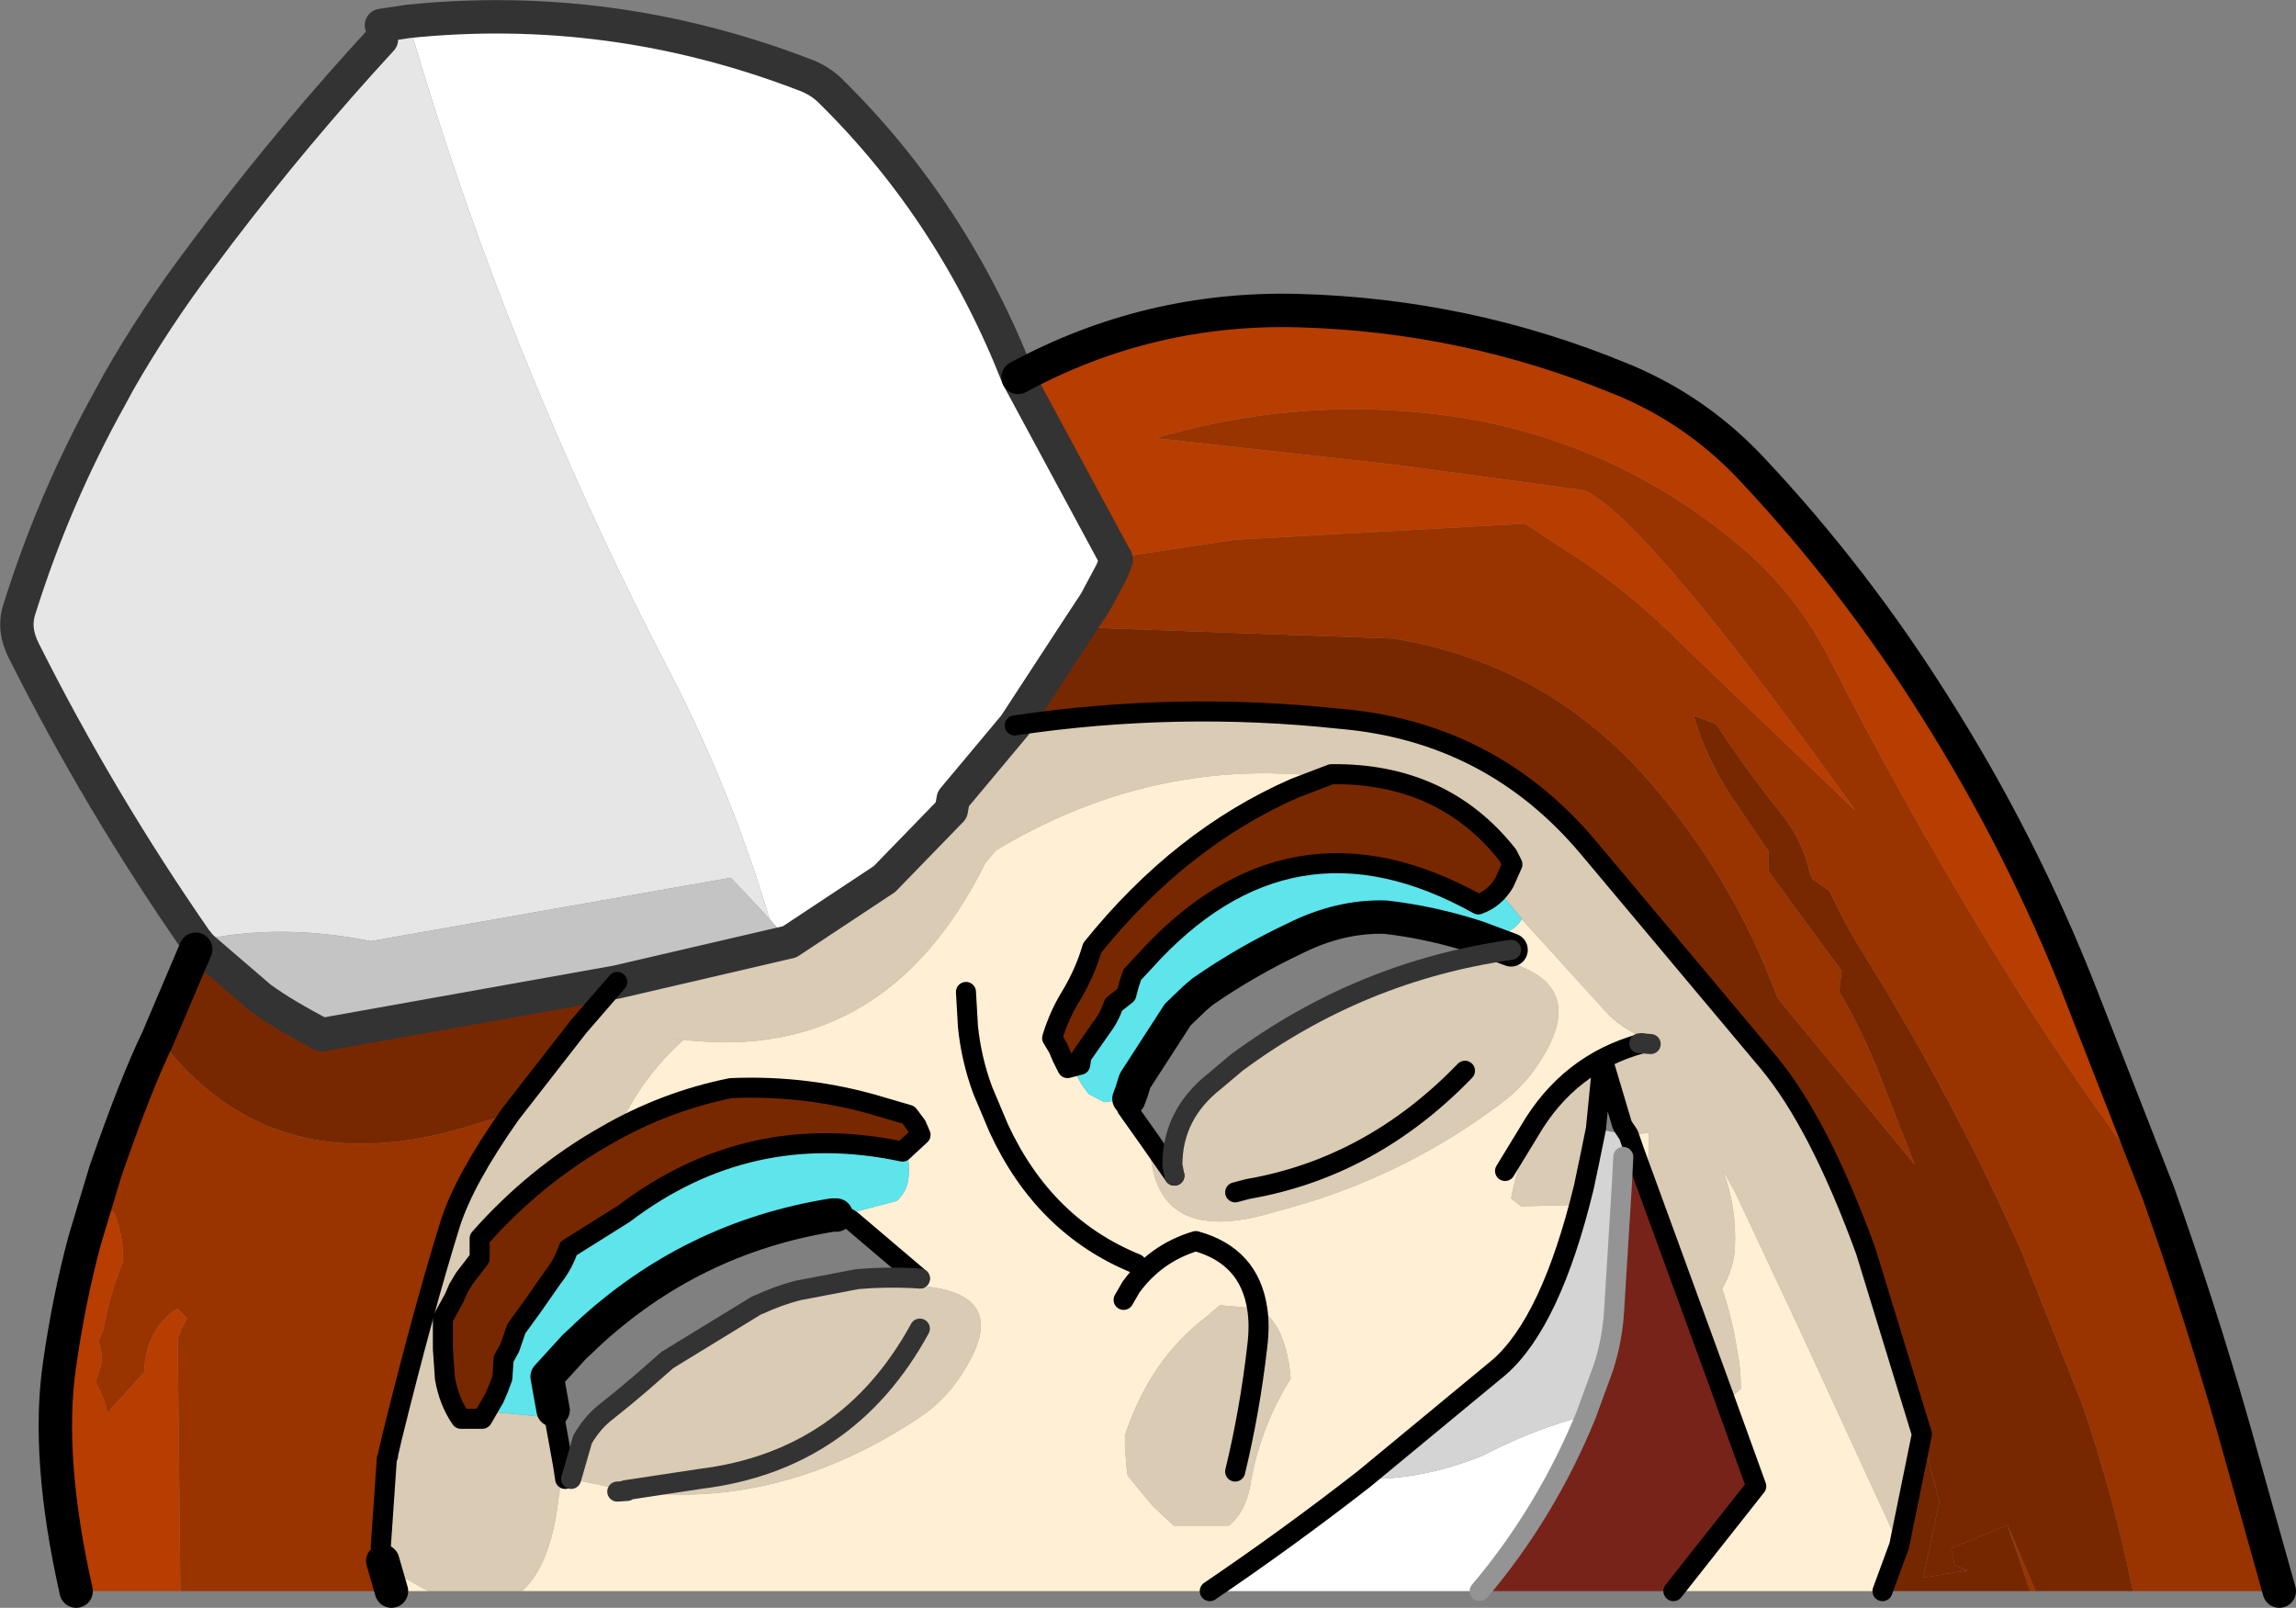 <?xml version="1.0" encoding="UTF-8" standalone="no"?>
<svg xmlns:xlink="http://www.w3.org/1999/xlink" height="120.35px" width="171.85px" xmlns="http://www.w3.org/2000/svg">
  <rect width="100%" height="100%" fill="#808080" stroke="none"/>
  <g transform="matrix(1.0, 0.0, 0.0, 1.0, 251.0, -88.15)">
    <path d="M-220.45 89.75 Q-205.3 88.2 -190.9 93.7 -189.6 94.15 -188.7 95.1 -179.65 104.05 -174.8 116.4 L-167.6 129.75 -167.5 129.9 -167.45 130.05 -167.8 130.95 -169.0 133.2 -170.25 135.1 -175.05 142.45 -179.65 147.95 -179.8 148.8 -184.8 153.95 -191.9 158.65 -193.4 156.95 Q-196.2 147.5 -200.85 138.5 -206.15 128.35 -210.5 117.9 L-211.0 116.7 Q-216.3 103.9 -220.2 90.6 L-220.45 89.75 M-140.25 207.25 L-160.45 207.25 Q-154.55 203.25 -148.9 198.85 -144.6 198.95 -140.0 197.1 -136.3 195.15 -132.3 194.1 -135.3 201.4 -140.25 207.25" fill="#ffffff" fill-rule="evenodd" stroke="none"/>
    <path d="M-220.45 89.75 L-220.2 90.6 Q-216.3 103.9 -211.0 116.7 L-210.5 117.9 Q-206.15 128.35 -200.85 138.5 -196.2 147.5 -193.4 156.95 L-194.7 155.55 -196.3 153.85 -223.25 158.6 Q-230.15 157.2 -236.3 158.6 -243.55 148.15 -249.2 136.9 -250.05 135.25 -249.55 133.75 -246.95 125.45 -242.75 117.9 L-242.1 116.7 Q-239.35 111.9 -235.95 107.4 L-234.6 105.6 Q-228.85 98.05 -222.45 91.1 L-221.0 91.1 -221.1 89.85 -220.45 89.75" fill="#e6e6e6" fill-rule="evenodd" stroke="none"/>
    <path d="M-175.05 142.45 L-170.25 135.1 -146.65 135.95 Q-135.15 137.85 -127.45 146.75 -121.2 154.0 -117.95 162.85 L-107.7 175.3 -110.6 167.9 Q-111.75 165.1 -113.35 162.35 L-113.15 160.85 -118.65 153.35 -118.65 151.85 -121.4 147.8 Q-123.3 144.9 -124.25 141.7 L-122.55 142.35 Q-120.25 145.85 -117.6 149.15 -116.05 151.1 -115.5 153.6 L-115.35 153.95 -114.05 154.85 Q-112.85 157.45 -111.45 159.65 -104.8 170.35 -99.7 181.8 L-95.15 193.25 Q-92.8 200.1 -91.35 207.25 L-98.65 207.25 -100.75 202.3 -104.95 204.05 -104.7 205.3 -103.75 205.7 -107.05 206.25 -105.85 200.55 -106.5 198.1 -106.5 198.2 -106.55 197.95 -106.55 197.9 -106.85 196.7 -106.9 196.45 -106.9 196.5 -106.95 196.35 -106.95 196.3 -106.95 195.9 -107.05 193.55 -107.15 195.45 -107.15 195.5 -111.35 181.8 Q-114.85 172.2 -118.65 167.65 L-132.15 151.55 Q-139.45 142.9 -150.75 141.95 -162.9 140.65 -175.05 142.45 M-239.15 165.8 L-239.05 165.55 -236.35 159.2 -235.8 159.15 -231.5 162.85 Q-229.7 164.15 -226.9 165.6 L-204.8 161.65 -207.7 165.0 -212.8 171.55 -214.95 172.15 Q-230.55 177.35 -239.15 165.8" fill="#782800" fill-rule="evenodd" stroke="none"/>
    <path d="M-170.25 135.1 L-169.0 133.2 -167.8 130.95 -167.45 130.05 -167.5 129.9 -158.55 128.55 -136.85 127.35 -132.05 130.5 Q-128.3 133.15 -125.1 136.4 L-112.1 148.85 Q-127.8 126.95 -132.4 124.85 L-146.45 122.95 -164.5 120.95 Q-152.75 117.5 -140.8 119.55 -129.15 121.7 -120.15 129.55 -116.4 132.9 -114.05 137.5 -108.5 148.4 -102.0 159.05 -96.2 168.55 -89.45 177.45 -86.4 186.05 -83.85 194.95 L-80.4 207.25 -91.35 207.25 Q-92.8 200.1 -95.15 193.25 L-99.7 181.8 Q-104.8 170.35 -111.45 159.65 -112.85 157.45 -114.05 154.85 L-115.35 153.95 -115.5 153.6 Q-116.05 151.1 -117.6 149.15 -120.25 145.85 -122.55 142.35 L-124.25 141.7 Q-123.3 144.9 -121.4 147.8 L-118.65 151.85 -118.65 153.35 -113.15 160.85 -113.35 162.35 Q-111.75 165.1 -110.6 167.9 L-107.7 175.3 -117.95 162.85 Q-121.2 154.0 -127.45 146.75 -135.15 137.85 -146.65 135.95 L-170.25 135.1 M-98.65 207.25 L-99.05 207.25 -100.75 202.3 -98.65 207.25 M-221.7 207.25 L-237.5 207.25 -237.7 188.35 -237.4 187.6 -237.0 186.85 -237.7 186.1 -238.1 186.35 Q-240.15 188.0 -240.2 190.85 L-242.95 193.9 Q-243.2 192.75 -243.85 191.6 L-243.6 190.85 Q-243.15 189.7 -243.65 188.6 L-243.3 187.8 Q-242.8 185.1 -241.8 182.6 L-241.8 181.85 Q-241.9 180.2 -242.5 178.85 L-243.65 178.6 -243.95 179.15 -244.35 180.6 -244.65 180.95 -243.1 175.8 Q-240.85 169.3 -239.15 165.8 -230.55 177.35 -214.95 172.15 L-212.8 171.55 Q-216.25 176.45 -217.3 179.75 -219.25 186.0 -221.65 195.7 L-221.95 197.0 -221.95 197.1 -222.0 197.2 -222.0 197.25 -222.05 197.35 -222.05 197.4 -222.5 203.95 -222.35 205.0 -221.7 207.25 M-236.35 159.2 L-236.2 158.75 -235.8 159.15 -236.35 159.2" fill="#993300" fill-rule="evenodd" stroke="none"/>
    <path d="M-167.5 129.9 L-167.6 129.75 -174.8 116.4 Q-165.0 111.1 -153.8 111.4 -141.2 111.75 -129.7 116.5 L-129.2 116.7 Q-127.95 117.25 -126.75 117.9 -122.85 120.05 -119.75 123.4 -112.2 131.45 -106.2 141.0 -99.7 151.25 -95.25 162.6 L-89.45 177.45 Q-96.2 168.55 -102.0 159.05 -108.5 148.4 -114.05 137.5 -116.4 132.9 -120.15 129.55 -129.15 121.7 -140.8 119.55 -152.75 117.5 -164.5 120.95 L-146.45 122.95 -132.4 124.85 Q-127.8 126.95 -112.1 148.85 L-125.1 136.4 Q-128.3 133.15 -132.05 130.5 L-136.85 127.35 -158.55 128.55 -167.5 129.9 M-237.5 207.25 L-245.3 207.25 Q-247.55 197.25 -246.55 190.35 -245.85 185.4 -244.65 180.95 L-244.35 180.6 -243.95 179.15 -243.65 178.6 -242.5 178.85 Q-241.9 180.2 -241.8 181.85 L-241.8 182.6 Q-242.8 185.1 -243.3 187.8 L-243.65 188.6 Q-243.15 189.7 -243.6 190.85 L-243.85 191.6 Q-243.2 192.75 -242.95 193.9 L-240.2 190.85 Q-240.15 188.0 -238.1 186.35 L-237.7 186.1 -237.0 186.85 -237.4 187.6 -237.7 188.35 -237.5 207.25" fill="#b83d00" fill-rule="evenodd" stroke="none"/>
    <path d="M-191.9 158.65 L-184.8 153.95 -179.8 148.8 -179.65 147.95 -175.05 142.45 Q-162.9 140.65 -150.75 141.95 -139.45 142.9 -132.15 151.55 L-118.65 167.65 Q-114.85 172.2 -111.35 181.8 L-107.15 195.5 -108.85 203.85 -116.15 188.0 -121.15 177.35 -122.05 175.75 Q-121.0 178.45 -121.15 181.6 -121.25 183.15 -122.1 184.6 -121.35 186.85 -121.0 189.1 -120.7 190.55 -120.7 192.1 L-121.25 192.6 -121.9 192.9 -121.95 192.75 -127.7 177.0 -127.65 176.55 -127.6 173.1 -127.6 172.95 -129.1 173.1 -129.5 172.5 -129.6 172.3 -131.0 167.6 -130.75 167.45 Q-129.25 166.7 -127.45 166.3 L-128.1 166.25 -128.3 166.25 -129.3 166.45 -127.6 166.05 Q-129.65 165.1 -130.7 164.0 L-137.1 156.95 -137.1 156.9 -137.65 156.25 -138.6 155.1 Q-142.1 155.1 -144.0 152.15 L-145.0 150.65 -147.1 147.1 Q-162.75 143.55 -176.45 151.8 L-177.25 152.75 Q-184.95 168.25 -200.8 165.85 L-199.85 166.0 Q-205.2 170.75 -206.65 178.95 -209.55 179.5 -212.2 180.9 L-213.2 181.85 Q-214.6 184.25 -214.65 187.2 -217.2 189.3 -216.3 192.25 -215.85 193.6 -214.5 193.8 L-210.4 194.2 -209.6 193.7 -208.85 197.85 -209.2 200.35 Q-209.8 205.4 -211.95 207.25 L-218.95 207.25 -221.3 205.95 -222.35 205.0 -222.5 203.95 -222.05 197.4 -222.05 197.35 -222.0 197.25 -222.0 197.2 -221.95 197.1 -221.95 197.0 -221.65 195.7 Q-219.25 186.0 -217.3 179.75 -216.25 176.45 -212.8 171.55 L-207.7 165.0 -204.8 161.65 -191.9 158.65 M-186.85 183.9 L-183.55 184.35 Q-174.25 184.4 -179.45 191.65 -180.55 193.15 -182.1 194.2 -192.7 201.3 -204.05 199.75 L-204.8 199.8 -204.2 199.7 -208.3 198.85 -208.25 198.85 -207.4 195.9 Q-206.65 194.6 -205.6 193.8 L-204.3 192.75 -203.5 192.6 -203.05 191.7 -202.25 191.0 -201.05 189.95 -194.35 185.85 -194.25 185.8 -194.2 185.8 Q-192.8 185.15 -191.3 184.75 L-190.9 184.5 Q-189.25 183.35 -187.45 183.8 L-186.85 183.9 -191.3 184.75 -186.85 183.9 M-182.15 187.6 Q-187.55 197.5 -198.6 198.85 L-204.2 199.7 -198.6 198.85 Q-187.55 197.5 -182.15 187.6 M-164.95 173.5 L-163.1 176.15 -163.25 175.35 Q-163.25 171.55 -160.05 169.05 -150.75 162.15 -139.5 159.85 -131.35 161.4 -136.1 168.15 -137.2 169.7 -138.8 170.85 -146.35 176.5 -155.55 178.85 -164.85 181.7 -164.95 173.5 M-194.2 185.8 L-194.35 185.85 -194.2 185.8 M-156.9 186.1 L-156.7 186.1 Q-155.55 186.9 -155.0 188.4 -154.5 189.8 -154.4 191.35 -156.75 195.1 -157.45 199.5 -157.8 201.3 -159.0 202.35 L-163.15 202.35 -164.75 200.85 -166.6 198.6 -166.7 197.8 -166.8 196.35 -166.8 195.6 Q-164.95 189.95 -160.75 186.75 L-159.7 185.85 -156.9 186.1 Q-156.7 187.35 -156.9 188.95 -157.45 193.75 -158.55 198.3 -157.45 193.75 -156.9 188.95 -156.7 187.35 -156.9 186.1 M-158.55 177.4 L-157.6 177.15 Q-148.35 175.55 -141.35 168.3 -148.35 175.55 -157.6 177.15 L-158.55 177.4 M-132.2 175.8 L-132.3 175.95 Q-133.15 176.95 -133.3 178.35 L-137.15 178.45 -137.9 177.85 Q-136.65 171.25 -132.05 168.2 L-131.05 167.6 -131.55 172.65 -132.05 175.1 -132.2 175.8 M-106.9 196.5 L-106.9 196.45 -106.85 196.7 -106.9 196.5" fill="#d9cbb4" fill-rule="evenodd" stroke="none"/>
    <path d="M-110.1 207.25 L-125.75 207.25 -119.55 199.4 -121.9 192.9 -121.25 192.6 -120.7 192.1 Q-120.7 190.55 -121.0 189.1 -121.35 186.85 -122.1 184.6 -121.25 183.15 -121.15 181.6 -121.0 178.45 -122.05 175.75 L-121.15 177.35 -116.15 188.0 -108.85 203.85 -110.1 207.25 M-160.45 207.25 L-211.95 207.25 Q-209.8 205.4 -209.2 200.35 L-208.85 197.85 -208.7 198.85 -208.3 198.85 -204.2 199.7 -204.8 199.8 -204.05 199.75 Q-192.7 201.3 -182.1 194.2 -180.55 193.15 -179.45 191.65 -174.25 184.4 -183.55 184.35 L-186.85 183.9 Q-184.55 183.7 -182.15 183.85 L-187.15 179.6 Q-187.65 179.15 -188.4 179.1 L-188.1 179.15 -183.9 178.05 Q-183.1 177.35 -183.0 176.3 -182.65 172.6 -186.2 172.5 L-187.05 172.6 -187.8 172.65 -192.4 172.85 Q-197.45 174.05 -202.1 176.1 -204.65 177.2 -206.65 178.95 -205.2 170.75 -199.85 166.0 L-200.8 165.85 Q-184.95 168.25 -177.25 152.75 L-176.45 151.8 Q-162.75 143.55 -147.1 147.1 L-145.0 150.65 -145.3 150.15 Q-147.1 149.9 -149.1 150.15 -152.4 150.45 -155.55 151.65 -159.25 153.0 -162.75 154.8 -169.2 158.1 -170.75 164.85 -171.4 167.8 -169.5 170.05 L-168.35 170.65 -166.5 170.4 -166.65 171.1 -164.95 173.5 Q-164.85 181.7 -155.55 178.85 -146.35 176.5 -138.8 170.85 -137.2 169.7 -136.1 168.15 -131.35 161.4 -139.5 159.85 -150.75 162.15 -160.05 169.05 L-158.45 167.7 Q-149.2 160.85 -137.9 159.25 L-140.45 158.3 -138.95 158.15 Q-137.65 157.9 -137.1 156.95 L-130.7 164.0 Q-129.65 165.1 -127.6 166.05 L-129.3 166.45 -128.3 166.25 -128.1 166.25 -127.45 166.3 Q-129.25 166.7 -130.75 167.45 L-131.0 167.6 -131.05 167.55 -131.05 167.6 -132.05 168.2 Q-136.65 171.25 -137.9 177.85 L-137.15 178.45 -133.3 178.35 Q-133.15 176.95 -132.3 175.95 L-132.2 175.8 -132.45 177.0 Q-134.9 187.1 -138.8 190.5 L-148.9 198.85 Q-154.55 203.25 -160.45 207.25 M-218.95 207.25 L-221.7 207.25 -222.35 205.0 -221.3 205.95 -218.95 207.25 M-129.5 172.5 L-129.1 173.1 -127.6 172.95 -127.6 173.1 -127.65 176.55 -127.7 177.0 -128.65 174.4 -129.1 173.1 -129.5 172.5 M-204.3 192.75 L-203.05 191.7 -203.5 192.6 -204.3 192.75 M-162.85 164.1 L-162.85 163.9 -161.6 162.9 -162.85 164.1 M-178.7 162.4 L-178.55 165.0 Q-178.3 167.45 -177.45 169.75 L-176.25 172.6 Q-172.85 179.95 -165.95 182.75 -172.85 179.95 -176.25 172.6 L-177.45 169.75 Q-178.3 167.45 -178.55 165.0 L-178.7 162.4 M-156.9 186.1 L-159.7 185.85 -160.75 186.75 Q-164.95 189.95 -166.8 195.6 L-166.8 196.35 -166.7 197.8 -166.6 198.6 -164.75 200.85 -163.15 202.35 -159.0 202.35 Q-157.8 201.3 -157.45 199.5 -156.75 195.1 -154.4 191.35 -154.5 189.8 -155.0 188.4 -155.55 186.9 -156.7 186.1 L-156.9 186.1 Q-157.5 182.15 -161.5 181.05 -164.5 181.95 -166.35 184.5 L-166.9 185.45 -166.35 184.5 Q-164.5 181.95 -161.5 181.05 -157.5 182.15 -156.9 186.1 M-138.35 175.8 L-136.55 172.85 Q-133.6 167.75 -128.1 166.25 -133.6 167.75 -136.55 172.85 L-138.35 175.8 M-106.95 196.3 L-107.0 196.15 -106.95 195.9 -106.95 196.3" fill="#ffefd4" fill-rule="evenodd" stroke="none"/>
    <path d="M-193.4 156.95 L-191.9 158.65 -204.8 161.65 -226.9 165.6 Q-229.7 164.15 -231.5 162.85 L-235.8 159.15 -236.2 158.75 -236.2 158.7 -236.3 158.6 Q-230.15 157.2 -223.25 158.6 L-196.3 153.85 -194.7 155.55 -193.4 156.95" fill="#c4c4c4" fill-rule="evenodd" stroke="none"/>
    <path d="M-145.0 150.65 L-144.0 152.15 Q-142.1 155.1 -138.6 155.1 L-137.65 156.25 -137.1 156.9 -137.1 156.95 Q-137.65 157.9 -138.95 158.15 L-140.45 158.3 Q-143.85 157.2 -147.3 156.8 -150.7 156.7 -154.1 158.4 -157.7 160.1 -160.95 162.35 L-161.2 162.55 -161.55 162.85 -161.6 162.9 -162.85 163.9 -162.85 164.1 -166.05 169.05 -166.3 169.85 -166.5 170.4 -166.3 169.85 -166.45 170.4 -166.5 170.4 -168.35 170.65 -169.5 170.05 Q-171.4 167.8 -170.75 164.85 -169.2 158.1 -162.75 154.8 -159.25 153.0 -155.55 151.65 -152.4 150.45 -149.1 150.15 -147.1 149.9 -145.3 150.15 L-145.0 150.65 M-206.65 178.95 Q-204.65 177.2 -202.1 176.1 -197.45 174.05 -192.4 172.85 L-187.8 172.65 -187.05 172.6 -186.2 172.5 Q-182.65 172.6 -183.0 176.3 -183.1 177.35 -183.9 178.05 L-188.1 179.15 -188.4 179.1 -188.7 179.1 Q-199.3 180.8 -207.15 188.15 L-207.35 188.35 -208.0 188.95 -210.05 191.2 -209.6 193.7 -210.4 194.2 -214.5 193.8 Q-215.85 193.6 -216.3 192.25 -217.2 189.3 -214.65 187.2 -214.6 184.25 -213.2 181.85 L-212.2 180.9 Q-209.55 179.5 -206.65 178.95 M-161.2 162.55 L-161.6 162.9 -161.2 162.55" fill="#5ee4eb" fill-rule="evenodd" stroke="none"/>
    <path d="M-132.2 175.8 L-132.05 175.1 -131.55 172.65 -129.1 173.1 -129.5 174.75 -129.6 176.7 -130.2 186.45 Q-130.35 188.55 -131.0 190.55 L-132.3 194.1 Q-136.3 195.15 -140.0 197.1 -144.6 198.95 -148.9 198.85 L-138.8 190.5 Q-134.9 187.1 -132.45 177.0 L-132.2 175.8" fill="#d4d4d4" fill-rule="evenodd" stroke="none"/>
    <path d="M-125.75 207.25 L-140.25 207.25 Q-135.3 201.4 -132.3 194.1 L-131.0 190.55 Q-130.35 188.55 -130.2 186.45 L-129.6 176.7 -129.5 174.75 -128.65 174.4 -127.7 177.0 -121.95 192.75 -121.9 192.9 -119.55 199.4 -125.75 207.25" fill="#78231a" fill-rule="evenodd" stroke="none"/>
    <path d="M-99.05 207.25 L-110.1 207.25 -108.85 203.85 -107.15 195.5 -107.15 195.45 -107.05 193.55 -106.95 195.9 -107.0 196.15 -106.95 196.3 -106.95 196.35 -106.9 196.5 -106.85 196.7 -106.55 197.9 -106.55 197.95 -106.5 198.2 -106.5 198.1 -105.85 200.55 -107.05 206.25 -103.75 205.7 -104.7 205.3 -104.95 204.05 -100.75 202.3 -99.05 207.25" fill="#752700" fill-rule="evenodd" stroke="none"/>
    <path d="M-174.8 116.4 Q-179.65 104.05 -188.7 95.1 -189.6 94.15 -190.9 93.7 -205.3 88.2 -220.45 89.75 L-221.1 89.85 -222.45 90.05 M-191.9 158.65 L-184.8 153.95 -179.8 148.8 -179.65 147.95 -175.05 142.45 -170.25 135.1 -169.0 133.2 -167.8 130.95 -167.45 130.05 -167.5 129.9 M-167.6 129.75 L-174.8 116.4 M-236.35 159.2 L-236.2 158.75 -236.2 158.7 M-236.3 158.6 Q-243.55 148.15 -249.2 136.9 -250.05 135.25 -249.55 133.75 -246.95 125.45 -242.75 117.9 L-242.1 116.7 Q-239.35 111.9 -235.95 107.4 L-234.6 105.6 Q-228.85 98.05 -222.45 91.1 M-235.8 159.15 L-236.2 158.75 M-235.8 159.15 L-231.5 162.85 Q-229.7 164.15 -226.9 165.6 L-204.8 161.65 -191.9 158.65" fill="none" stroke="#333333" stroke-linecap="round" stroke-linejoin="round" stroke-width="2.5"/>
    <path d="M-174.8 116.4 Q-165.0 111.1 -153.8 111.4 -141.2 111.75 -129.7 116.5 L-129.2 116.7 Q-127.95 117.25 -126.75 117.9 -122.85 120.05 -119.75 123.4 -112.2 131.45 -106.2 141.0 -99.7 151.25 -95.25 162.6 L-89.45 177.45 Q-86.4 186.05 -83.85 194.95 L-80.4 207.25 M-245.3 207.25 Q-247.55 197.25 -246.55 190.35 -245.85 185.4 -244.65 180.95 L-243.1 175.8 Q-240.85 169.3 -239.15 165.8 L-239.05 165.55 -236.35 159.2 M-207.35 188.35 L-208.0 188.95 -210.05 191.2 -209.6 193.7 M-166.5 170.4 L-166.3 169.85 -166.05 169.05 -162.85 164.1 -161.6 162.9 -161.2 162.55 -160.95 162.35 Q-157.7 160.1 -154.1 158.4 -150.7 156.7 -147.3 156.8 -143.85 157.2 -140.45 158.3 L-137.9 159.25 M-188.4 179.1 L-188.7 179.1 Q-199.3 180.8 -207.15 188.15 M-222.35 205.0 L-221.7 207.25" fill="none" stroke="#000000" stroke-linecap="round" stroke-linejoin="round" stroke-width="2.5"/>
    <path d="M-131.0 167.6 L-129.6 172.3 -129.5 172.5 -129.1 173.1 -128.65 174.4 -127.7 177.0 -121.95 192.75 M-108.85 203.85 L-107.15 195.5 -111.35 181.8 Q-114.85 172.2 -118.65 167.65 L-132.15 151.55 Q-139.45 142.9 -150.75 141.95 -162.9 140.65 -175.05 142.45 M-204.8 161.65 L-207.7 165.0 -212.8 171.55 Q-216.25 176.45 -217.3 179.75 -219.25 186.0 -221.65 195.7 L-221.95 197.0 -221.95 197.1 -222.0 197.2 -222.0 197.25 -222.05 197.35 -222.05 197.4 -222.5 203.95 -222.35 205.0 M-188.4 179.1 Q-187.65 179.15 -187.15 179.6 L-182.15 183.85 M-208.7 198.85 L-208.85 197.85 -209.6 193.7 M-165.95 182.75 Q-172.85 179.95 -176.25 172.6 L-177.45 169.75 Q-178.3 167.45 -178.55 165.0 L-178.7 162.4 M-166.5 170.4 L-166.65 171.1 -164.95 173.5 -163.1 176.15 M-156.9 186.1 Q-157.5 182.15 -161.5 181.05 -164.5 181.95 -166.35 184.5 L-166.9 185.45 M-141.35 168.3 Q-148.35 175.55 -157.6 177.15 L-158.55 177.4 M-131.05 167.6 L-131.05 167.55 -131.0 167.6 M-132.2 175.8 L-132.05 175.1 -131.55 172.65 -131.05 167.6 M-128.1 166.25 Q-133.6 167.75 -136.55 172.85 L-138.35 175.8 M-158.55 198.3 Q-157.45 193.75 -156.9 188.95 -156.7 187.35 -156.9 186.1 M-148.9 198.85 L-138.8 190.5 Q-134.9 187.1 -132.45 177.0 L-132.2 175.8 M-148.9 198.85 Q-154.55 203.25 -160.45 207.25 M-125.75 207.25 L-119.55 199.4 -121.9 192.9 M-110.1 207.25 L-108.85 203.85" fill="none" stroke="#000000" stroke-linecap="round" stroke-linejoin="round" stroke-width="1.5"/>
    <path d="M-128.3 166.25 L-128.1 166.25 -127.45 166.3 M-182.15 183.85 Q-184.55 183.7 -186.85 183.9 L-191.3 184.75 Q-192.8 185.15 -194.2 185.8 L-194.35 185.85 -201.05 189.95 -202.25 191.0 -203.05 191.7 -204.3 192.75 -205.6 193.8 Q-206.65 194.6 -207.4 195.9 L-208.25 198.85 M-204.05 199.75 L-204.8 199.8 M-204.2 199.7 L-198.6 198.85 Q-187.55 197.5 -182.15 187.6 M-163.1 176.15 L-163.25 175.35 Q-163.25 171.55 -160.05 169.05 L-158.45 167.7 Q-149.2 160.85 -137.9 159.25" fill="none" stroke="#333333" stroke-linecap="round" stroke-linejoin="round" stroke-width="1.5"/>
    <path d="M-129.5 174.75 L-129.6 176.7 -130.2 186.45 Q-130.35 188.55 -131.0 190.55 L-132.3 194.1 Q-135.3 201.4 -140.25 207.25" fill="none" stroke="#949494" stroke-linecap="round" stroke-linejoin="round" stroke-width="1.5"/>
    <path d="M-209.65 183.8 L-211.15 185.95 -212.35 187.6 -212.85 189.05 -213.3 189.85 -213.4 191.3 -213.7 192.1 -214.0 192.8 -214.9 194.35 -216.5 194.35 Q-217.4 193.05 -217.7 191.3 L-217.85 189.1 -217.85 186.85 -217.0 185.3 -216.7 184.6 -216.25 183.85 -215.1 182.35 -215.1 181.6 -215.1 180.85 Q-210.95 176.15 -205.65 173.15 -201.25 170.6 -196.3 169.6 -190.5 169.35 -185.05 171.0 L-183.0 171.6 -182.4 172.4 -182.1 173.1 -183.45 174.35 Q-194.95 171.9 -204.3 179.0 L-208.45 181.6 Q-208.85 182.8 -209.65 183.8 M-151.35 146.1 Q-143.0 146.0 -138.15 152.15 L-137.8 152.85 -138.4 154.2 Q-139.1 155.4 -140.35 155.85 -154.5 147.95 -165.45 160.25 L-166.25 161.1 -166.5 161.85 -166.7 162.6 -167.65 163.35 Q-167.9 164.1 -168.3 164.7 L-170.05 167.2 -170.15 167.85 -171.1 168.1 -171.5 167.3 -171.8 166.6 -172.25 165.85 Q-171.75 164.2 -170.9 162.8 -169.8 161.0 -169.25 159.1 -162.65 150.9 -154.1 147.15 L-151.35 146.1" fill="#782800" fill-rule="evenodd" stroke="none"/>
    <path d="M-209.65 183.8 L-211.15 185.95 -212.35 187.6 -212.85 189.05 -213.3 189.85 -213.4 191.3 -213.7 192.1 -214.0 192.8 -214.9 194.35 -216.5 194.35 Q-217.4 193.05 -217.7 191.3 L-217.85 189.1 -217.85 186.85 -217.0 185.3 -216.7 184.6 -216.25 183.85 -215.1 182.35 -215.1 181.6 -215.1 180.85 Q-210.95 176.15 -205.65 173.15 -201.25 170.6 -196.3 169.6 -190.5 169.35 -185.05 171.0 L-183.0 171.6 -182.4 172.4 -182.1 173.1 -183.45 174.35 Q-194.95 171.9 -204.3 179.0 L-208.45 181.6 Q-208.85 182.8 -209.65 183.8 M-151.35 146.1 Q-143.0 146.0 -138.15 152.15 L-137.8 152.85 -138.4 154.2 Q-139.1 155.4 -140.35 155.85 -154.5 147.95 -165.45 160.25 L-166.25 161.1 -166.5 161.85 -166.7 162.6 -167.65 163.35 Q-167.9 164.1 -168.3 164.7 L-170.05 167.2 -170.15 167.85 -171.1 168.1 -171.5 167.3 -171.8 166.6 -172.25 165.85 Q-171.75 164.2 -170.9 162.8 -169.8 161.0 -169.25 159.1 -162.65 150.9 -154.1 147.15 L-151.35 146.1" fill="none" stroke="#000000" stroke-linecap="round" stroke-linejoin="round" stroke-width="1.5"/>
  </g>
</svg>
